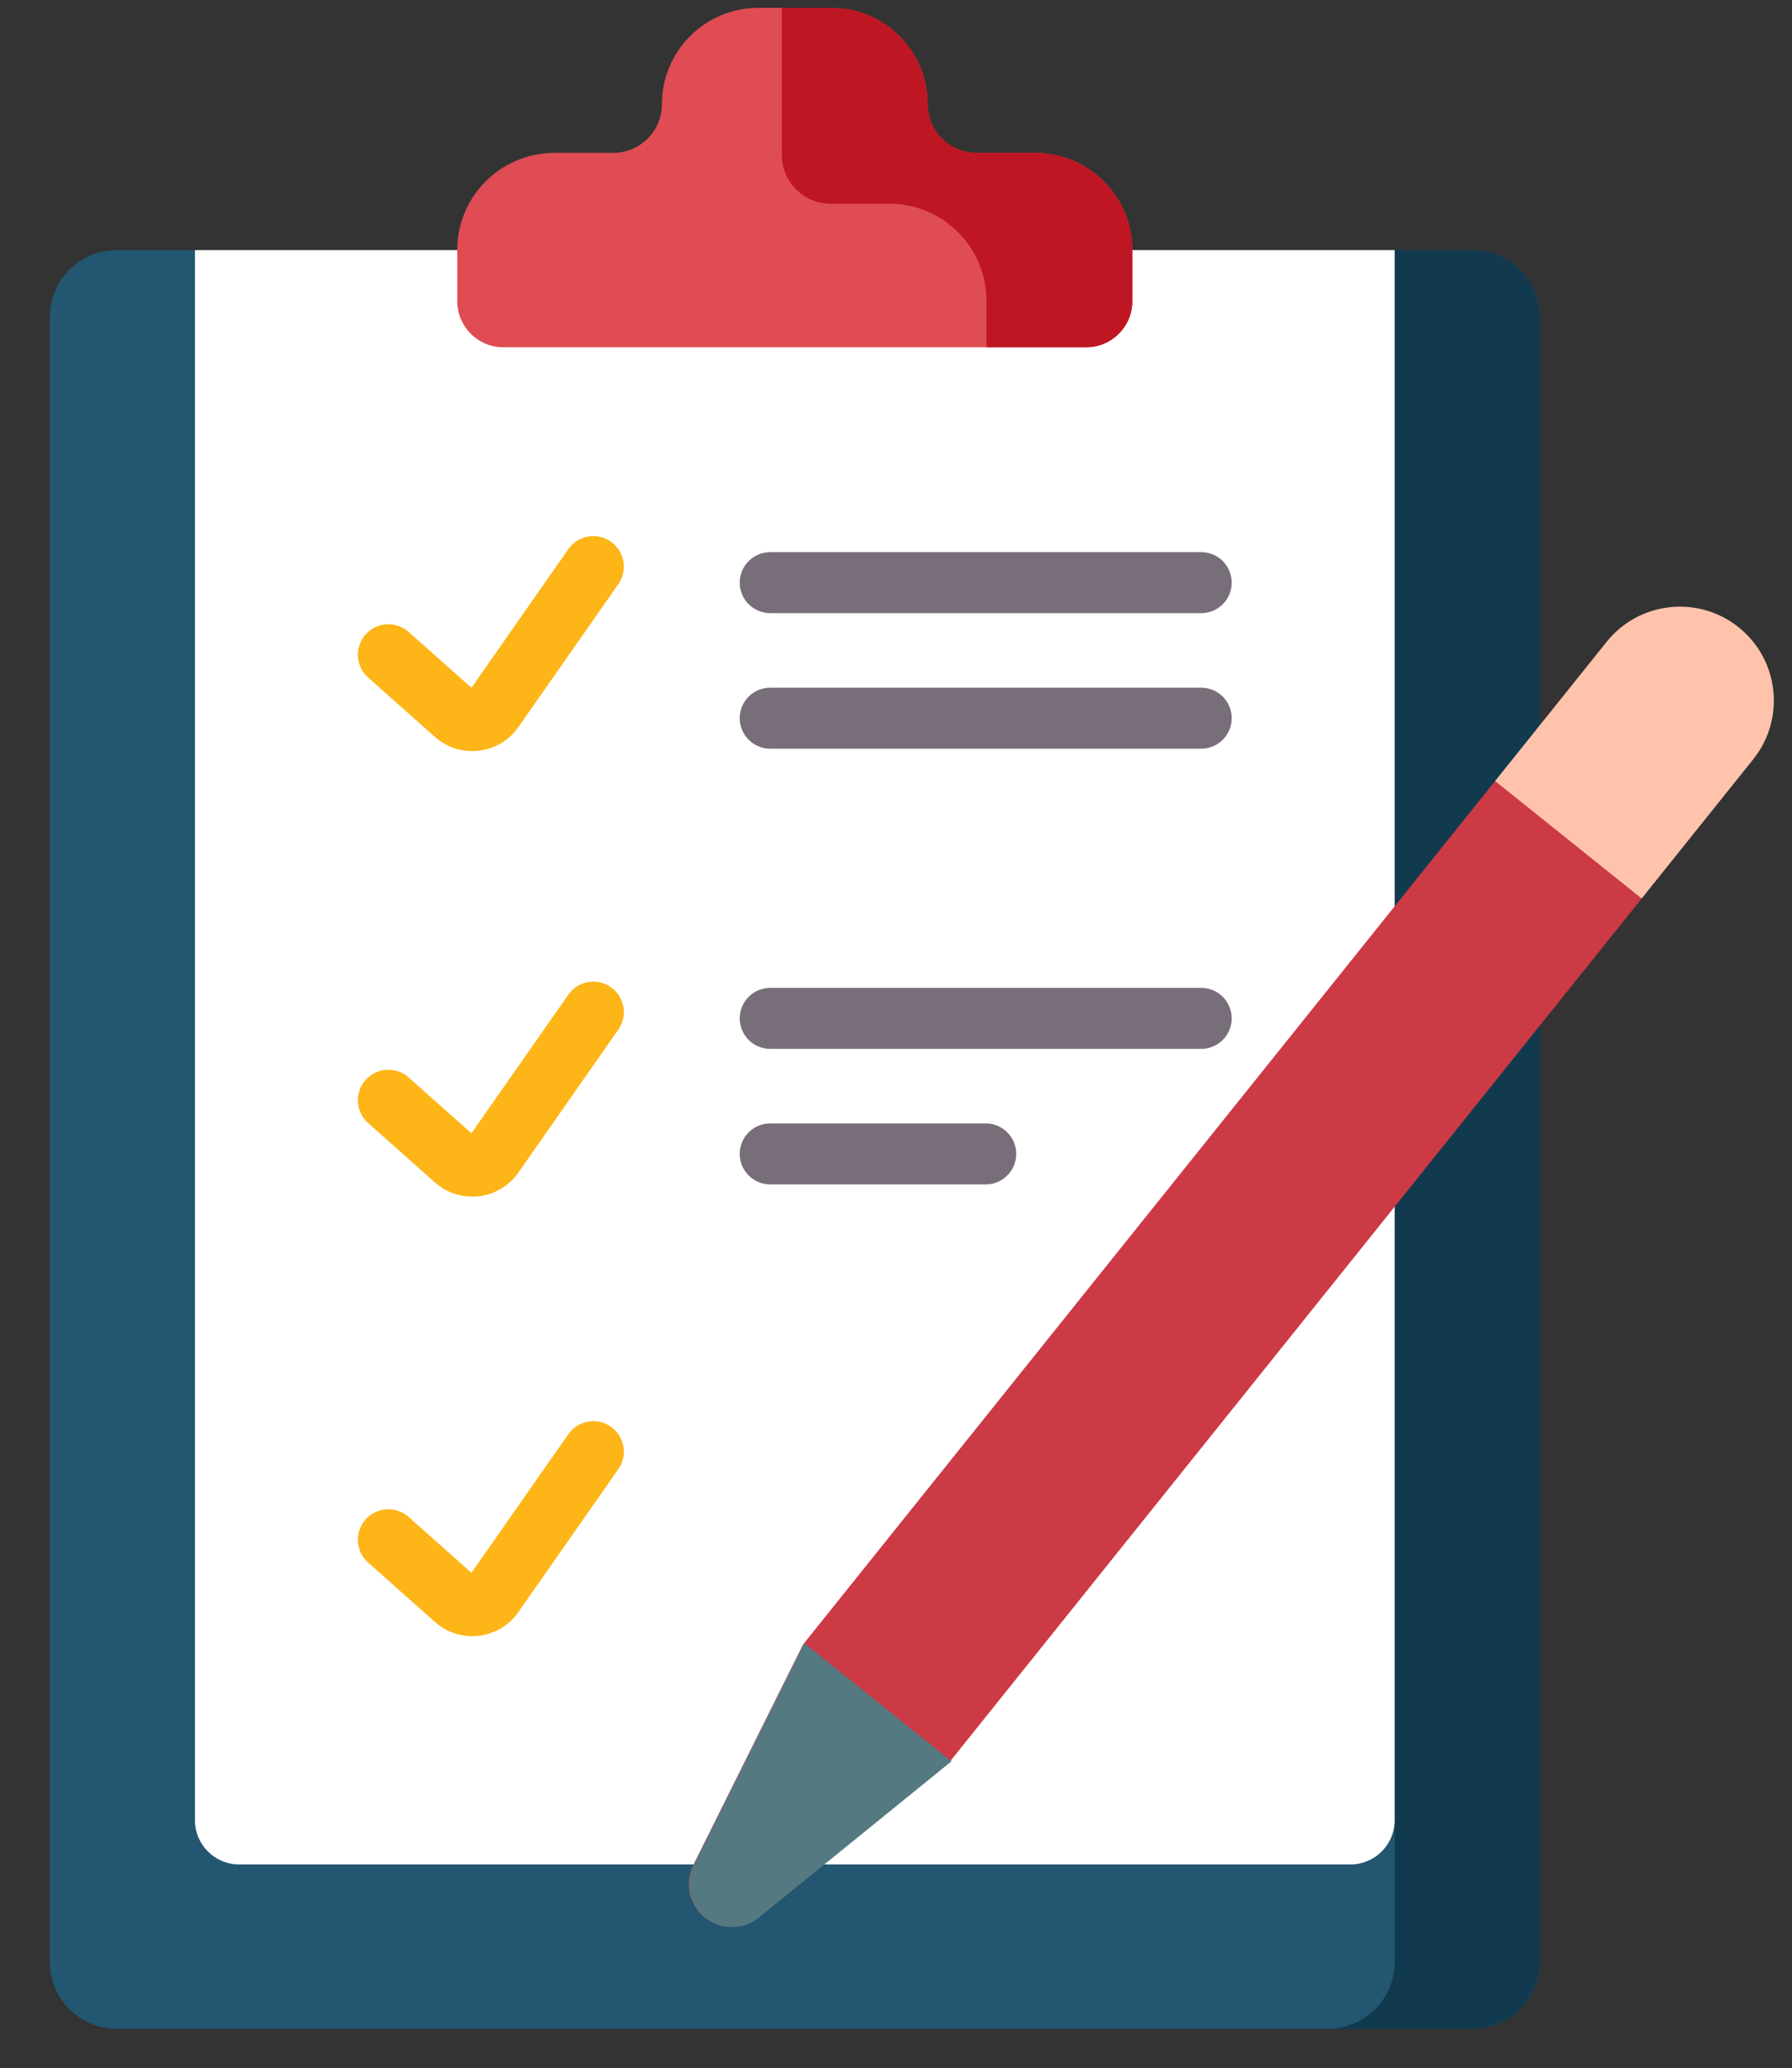 <?xml version="1.0" encoding="UTF-8" standalone="no"?><!DOCTYPE svg PUBLIC "-//W3C//DTD SVG 1.1//EN" "http://www.w3.org/Graphics/SVG/1.1/DTD/svg11.dtd"><svg width="100%" height="100%" viewBox="0 0 454 524" version="1.1" xmlns="http://www.w3.org/2000/svg" xmlns:xlink="http://www.w3.org/1999/xlink" xml:space="preserve" xmlns:serif="http://www.serif.com/" style="fill-rule:evenodd;clip-rule:evenodd;stroke-linejoin:round;stroke-miterlimit:2;"><rect x="0" y="0" width="454" height="524" fill="#333333" stroke="none"/><g id="THAILAND"></g><g><g id="Icons"><g><path d="M12.6,497.008l0,-416.661c0,-9.384 7.607,-16.992 16.992,-16.992l343.532,-0c9.384,-0 16.992,7.607 16.992,16.992l0,416.661c0,9.384 -7.607,16.992 -16.992,16.992l-343.533,0c-9.384,0 -16.991,-7.607 -16.991,-16.992Z" style="fill:#235670;fill-rule:nonzero;"/><path d="M373.123,63.356l-19.763,0l0,433.653c0,9.384 -7.607,16.992 -16.992,16.992l36.755,0c9.384,0 16.992,-7.607 16.992,-16.992l0,-416.661c0,-9.385 -7.608,-16.992 -16.992,-16.992Z" style="fill:#113a4e;fill-rule:nonzero;"/><path d="M49.383,63.356l-0,397.782c-0,6.19 5.018,11.208 11.208,11.208l281.533,0c6.19,0 11.208,-5.018 11.208,-11.208l0,-397.782l-303.949,0Z" style="fill:#fff;fill-rule:nonzero;"/><path d="M235.016,26.368c0,-13.458 -10.91,-24.368 -24.368,-24.368l-18.582,0c-13.458,0 -24.368,10.91 -24.368,24.368c0,6.827 -5.535,12.362 -12.362,12.362l-14.868,-0c-13.6,-0 -24.626,11.025 -24.626,24.626l0,12.937c0,6.456 5.233,11.689 11.689,11.689l147.652,0c6.456,0 11.689,-5.233 11.689,-11.689l0,-12.937c0,-13.6 -11.025,-24.626 -24.626,-24.626l-14.868,0c-6.828,0 -12.362,-5.535 -12.362,-12.362Z" style="fill:#df4c54;fill-rule:nonzero;"/><path d="M262.246,38.73l-14.868,-0c-6.827,-0 -12.362,-5.535 -12.362,-12.362c-0,-13.458 -10.91,-24.368 -24.368,-24.368l-12.576,-0l-0,37.244c-0,6.827 5.535,12.362 12.362,12.362l14.868,0c13.6,0 24.626,11.025 24.626,24.626l-0,11.75l25.254,0c6.456,0 11.689,-5.233 11.689,-11.689l-0,-12.937c0.001,-13.601 -11.024,-24.626 -24.625,-24.626Z" style="fill:#be1623;fill-rule:nonzero;"/><path d="M110.195,186.699l-16.937,-15.055c-3.189,-2.835 -3.476,-7.718 -0.641,-10.907c2.834,-3.189 7.718,-3.478 10.907,-0.642l15.915,14.146l24.554,-35.118c2.444,-3.498 7.263,-4.351 10.759,-1.904c3.497,2.445 4.35,7.263 1.905,10.76l-25.338,36.239c-4.864,6.954 -14.74,8.157 -21.124,2.481Z" style="fill:#fdb517;fill-rule:nonzero;"/><path d="M110.196,299.567l-16.939,-15.057c-3.189,-2.835 -3.476,-7.718 -0.641,-10.907c2.834,-3.189 7.718,-3.479 10.908,-0.642l15.914,14.147l24.554,-35.119c2.444,-3.498 7.263,-4.35 10.759,-1.904c3.497,2.445 4.35,7.262 1.905,10.76l-25.338,36.24c-4.864,6.956 -14.738,8.155 -21.122,2.482Z" style="fill:#fdb517;fill-rule:nonzero;"/><path d="M110.195,410.917l-16.937,-15.055c-3.189,-2.835 -3.476,-7.718 -0.641,-10.907c2.834,-3.189 7.718,-3.478 10.907,-0.642l15.915,14.146l24.554,-35.118c2.444,-3.498 7.263,-4.35 10.759,-1.904c3.497,2.445 4.35,7.263 1.905,10.76l-25.338,36.239c-4.864,6.953 -14.74,8.156 -21.124,2.481Z" style="fill:#fdb517;fill-rule:nonzero;"/><g><path d="M304.324,155.336l-109.19,0c-4.267,0 -7.726,-3.459 -7.726,-7.726c0,-4.268 3.459,-7.726 7.726,-7.726l109.19,0c4.268,0 7.726,3.459 7.726,7.726c0,4.267 -3.458,7.726 -7.726,7.726Z" style="fill:#786e79;fill-rule:nonzero;"/><path d="M304.324,189.673l-109.19,0c-4.267,0 -7.726,-3.459 -7.726,-7.726c0,-4.268 3.459,-7.726 7.726,-7.726l109.19,0c4.268,0 7.726,3.459 7.726,7.726c0,4.267 -3.458,7.726 -7.726,7.726Z" style="fill:#786e79;fill-rule:nonzero;"/><path d="M304.324,265.726l-109.19,0c-4.267,0 -7.726,-3.459 -7.726,-7.726c0,-4.267 3.459,-7.726 7.726,-7.726l109.19,0c4.268,0 7.726,3.459 7.726,7.726c0,4.267 -3.458,7.726 -7.726,7.726Z" style="fill:#786e79;fill-rule:nonzero;"/><path d="M249.728,300.063l-54.595,0c-4.267,0 -7.726,-3.459 -7.726,-7.726c0,-4.268 3.459,-7.726 7.726,-7.726l54.595,0c4.268,0 7.726,3.459 7.726,7.726c0.001,4.268 -3.458,7.726 -7.726,7.726Z" style="fill:#786e79;fill-rule:nonzero;"/></g><path d="M419.113,216.329l-30.003,-24.047l-10.335,5.587l-175.291,218.71l-27.865,55.954c-2.264,4.545 -1.052,10.054 2.911,13.23c3.962,3.176 9.603,3.159 13.546,-0.04l48.544,-39.381l175.29,-218.709l3.203,-11.304Z" style="fill:#cc3a45;fill-rule:nonzero;"/><path d="M203.725,416.278l-28.019,56.264c-2.276,4.571 -1.057,10.11 2.927,13.303c3.984,3.193 9.656,3.177 13.621,-0.04l48.813,-39.599l-37.342,-29.928Z" style="fill:#557981;fill-rule:nonzero;"/><path d="M440.486,158.921c-10.255,-8.219 -25.23,-6.569 -33.449,3.686l-28.262,35.262l37.135,29.763l28.262,-35.262c8.219,-10.254 6.568,-25.23 -3.686,-33.449Z" style="fill:#ffc3ab;fill-rule:nonzero;"/></g></g><g id="_x37_5_" serif:id="_x37_5"></g></g></svg>